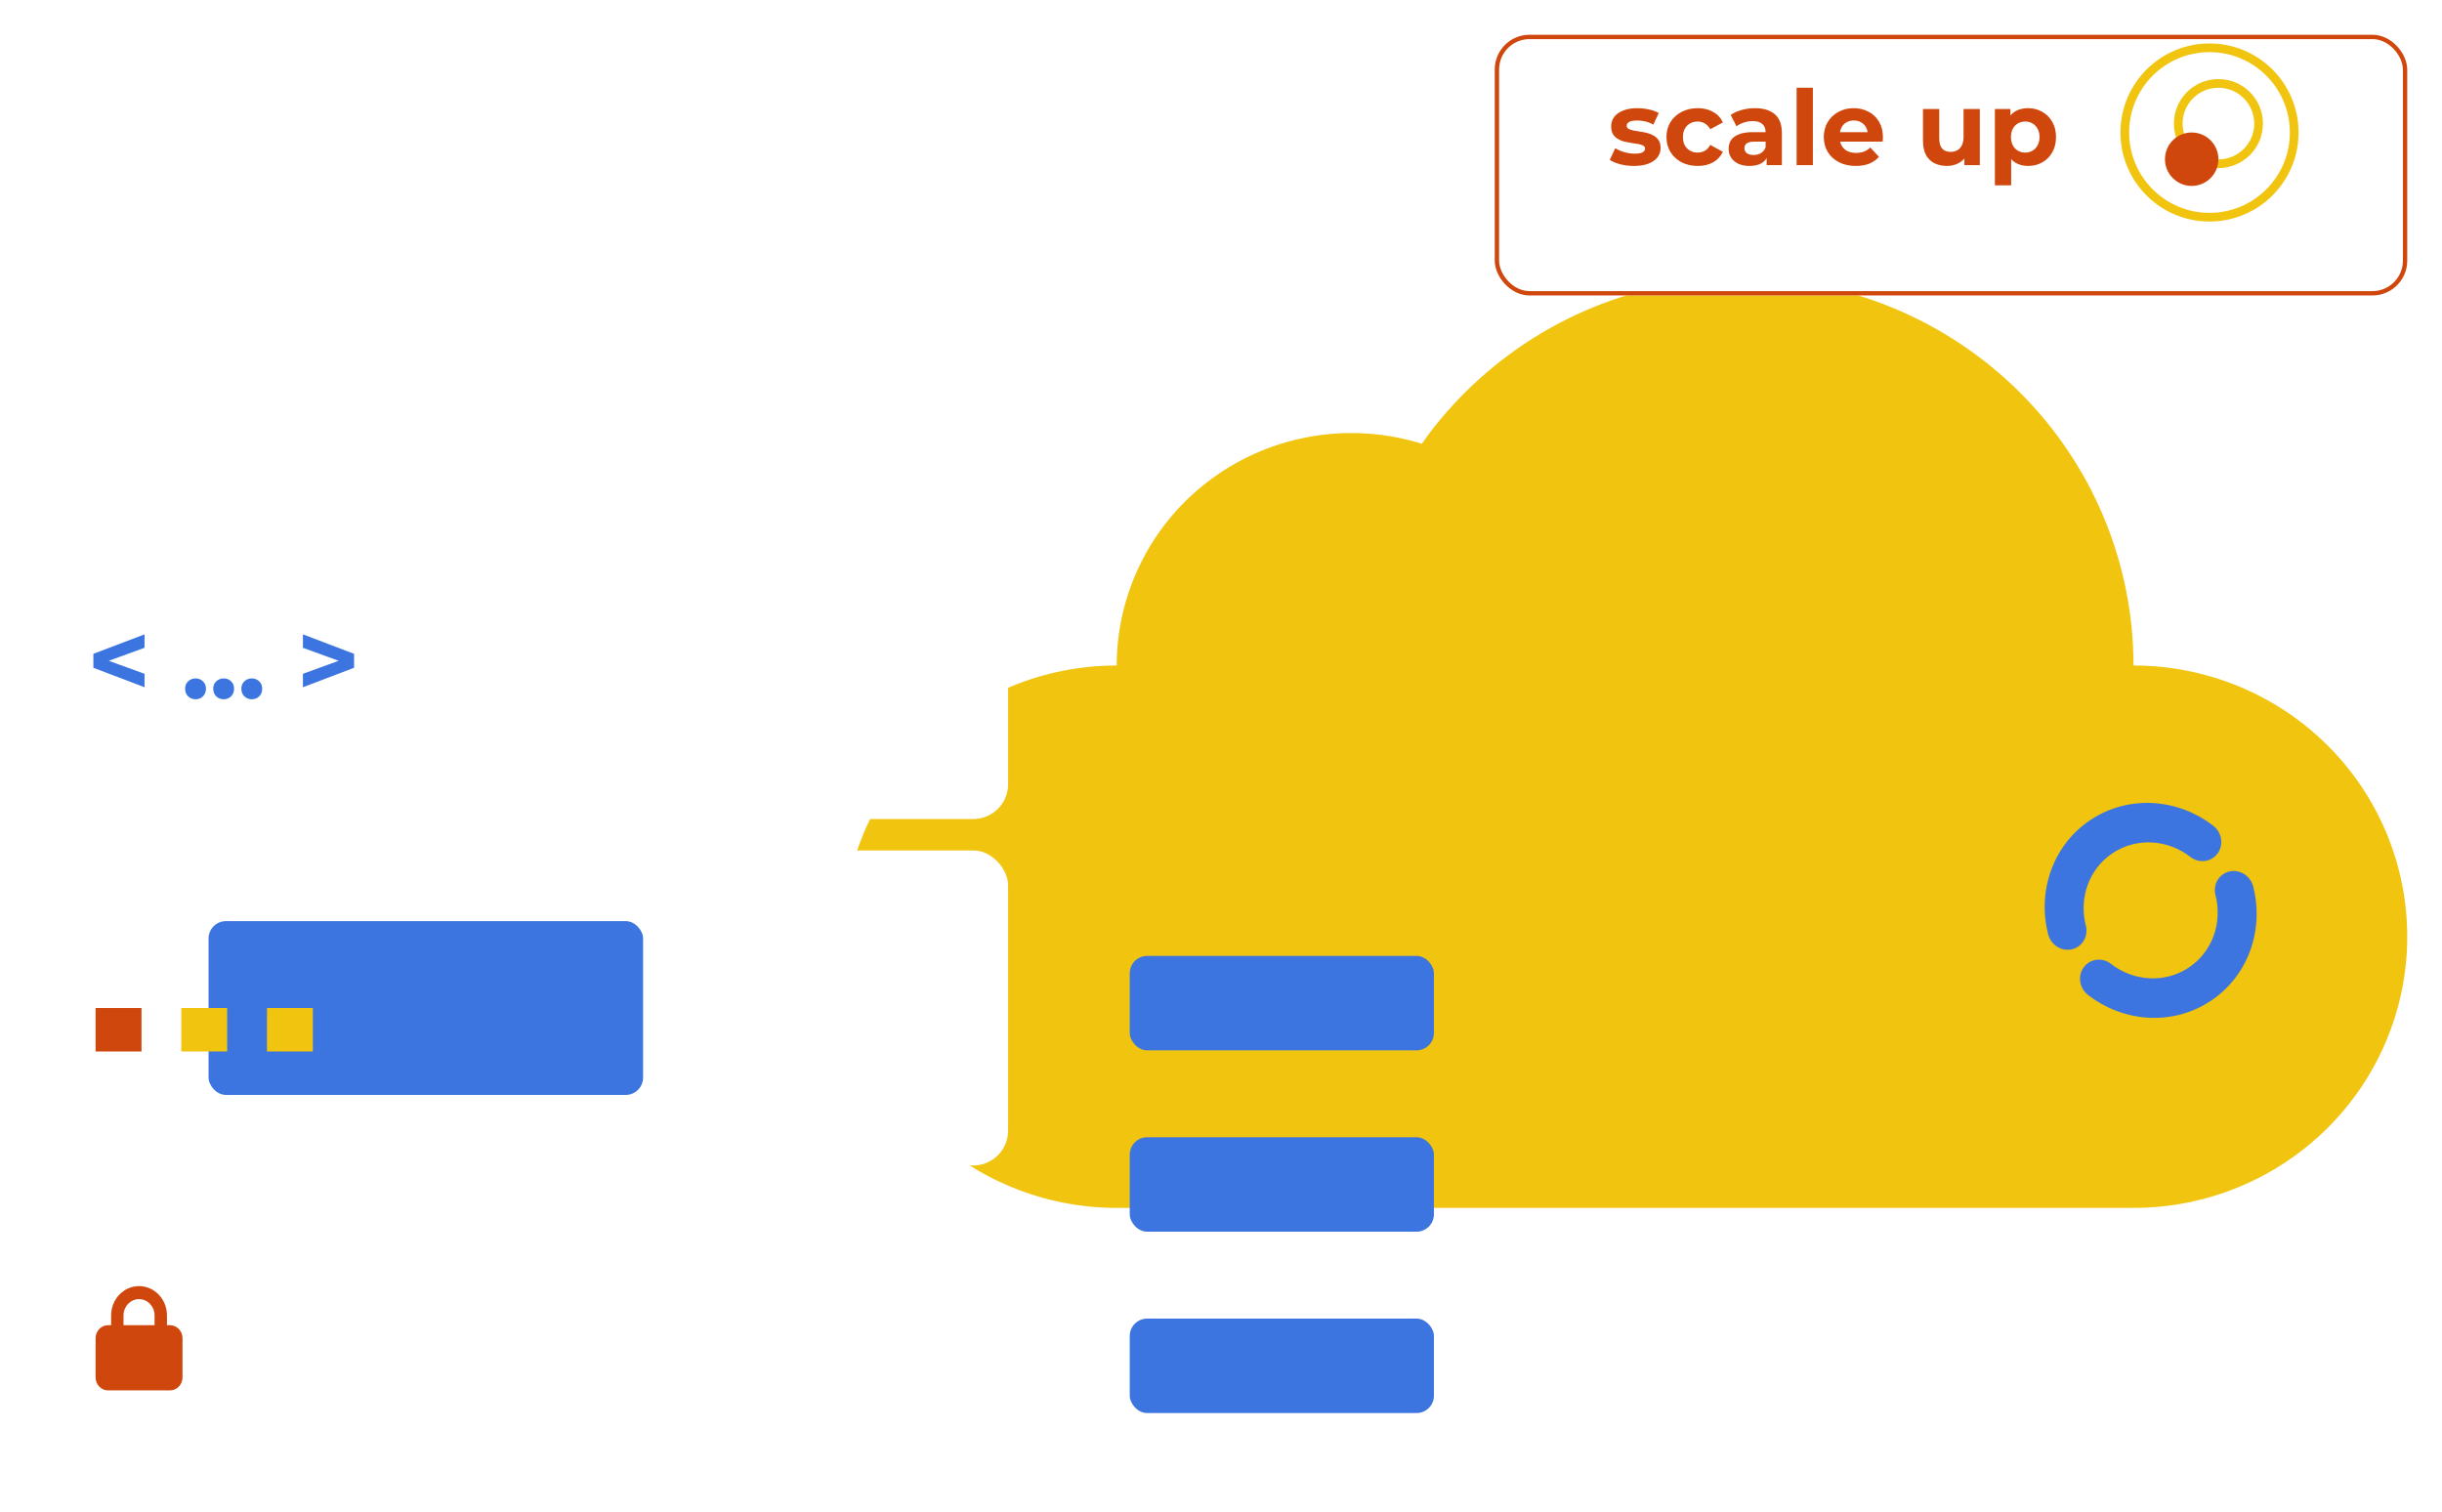 <?xml version="1.0" encoding="UTF-8"?> <svg xmlns="http://www.w3.org/2000/svg" width="281" height="174" viewBox="0 0 281 174" fill="none"><g filter="url(#filter0_d_8436_16)"><path d="M245.5 72.583C245.501 66.728 244.338 60.931 242.077 55.521C239.815 50.111 236.501 45.196 232.322 41.056C228.143 36.916 223.182 33.632 217.722 31.392C212.262 29.152 206.41 27.999 200.5 28C190.794 27.985 181.346 31.094 173.579 36.86C172.42 37.716 171.311 38.629 170.246 39.585C169.18 40.541 168.158 41.553 167.193 42.609C166.228 43.665 165.306 44.749 164.442 45.912C164.154 46.29 163.888 46.682 163.614 47.067C159.57 45.806 155.282 45.507 151.099 46.192C146.915 46.878 142.954 48.53 139.535 51.015C136.115 53.499 133.335 56.746 131.418 60.494C129.501 64.241 128.501 68.382 128.5 72.583C120.146 72.583 112.134 75.871 106.226 81.724C100.319 87.577 97 95.515 97 103.792C97 112.069 100.319 120.007 106.226 125.859C112.134 131.712 120.146 135 128.5 135H245.5C253.854 135 261.866 131.712 267.774 125.859C273.681 120.007 277 112.069 277 103.792C277 95.515 273.681 87.577 267.774 81.724C261.866 75.871 253.854 72.583 245.5 72.583Z" fill="#F1C40F"></path></g><g filter="url(#filter1_d_8436_16)"><g filter="url(#filter2_d_8436_16)"><rect x="130" y="100" width="35" height="10.87" rx="2" fill="#3C75DF"></rect></g><g filter="url(#filter3_d_8436_16)"><rect x="130" y="120.87" width="35" height="10.87" rx="2" fill="#3C75DF"></rect></g><g filter="url(#filter4_d_8436_16)"><rect x="130" y="141.739" width="35" height="10.87" rx="2" fill="#3C75DF"></rect></g></g><path fill-rule="evenodd" clip-rule="evenodd" d="M243.131 98.156C240.358 99.98 239.202 103.37 240.016 106.515C240.332 107.738 239.619 108.957 238.424 109.238C237.228 109.518 236.002 108.754 235.686 107.531C234.402 102.568 236.218 97.206 240.608 94.319C244.997 91.433 250.64 91.889 254.688 95.034C255.686 95.809 255.902 97.237 255.171 98.224C254.439 99.211 253.038 99.383 252.04 98.608C249.475 96.615 245.904 96.333 243.131 98.156Z" fill="#3C75DF"></path><path fill-rule="evenodd" clip-rule="evenodd" d="M251.822 111.369C254.595 109.546 255.751 106.155 254.937 103.011C254.621 101.788 255.334 100.569 256.53 100.288C257.725 100.008 258.951 100.772 259.268 101.995C260.551 106.958 258.735 112.32 254.345 115.206C249.956 118.093 244.313 117.637 240.265 114.492C239.267 113.717 239.051 112.288 239.783 111.301C240.514 110.315 241.916 110.143 242.913 110.918C245.478 112.911 249.049 113.193 251.822 111.369Z" fill="#3C75DF"></path><rect y="58" width="116" height="36.249" rx="4" fill="white"></rect><rect y="97.868" width="116" height="36.249" rx="4" fill="white"></rect><rect y="137.751" width="116" height="36.249" rx="4" fill="white"></rect><rect x="24" y="106" width="50" height="20" rx="2" fill="#3C75DF"></rect><path d="M14.214 151.375V152.5H17.786V151.375C17.786 150.339 16.987 149.5 16 149.5C15.013 149.5 14.214 150.339 14.214 151.375ZM12.786 152.5V151.375C12.786 149.512 14.225 148 16 148C17.775 148 19.214 149.512 19.214 151.375V152.5H19.571C20.359 152.5 21 153.173 21 154V158.5C21 159.327 20.359 160 19.571 160H12.429C11.641 160 11 159.327 11 158.5V154C11 153.173 11.641 152.5 12.429 152.5H12.786Z" fill="#CF470C"></path><path d="M34.857 79.084V77.538L40.162 75.609V76.475L34.857 74.546V73L40.743 75.238V76.846L34.857 79.084Z" fill="#3C75DF"></path><path d="M28.973 80.469C28.643 80.469 28.359 80.357 28.12 80.135C27.889 79.904 27.773 79.611 27.773 79.257C27.773 78.902 27.889 78.618 28.12 78.403C28.359 78.181 28.643 78.07 28.973 78.07C29.311 78.07 29.595 78.181 29.826 78.403C30.057 78.618 30.172 78.902 30.172 79.257C30.172 79.611 30.057 79.904 29.826 80.135C29.595 80.357 29.311 80.469 28.973 80.469Z" fill="#3C75DF"></path><path d="M25.736 80.469C25.407 80.469 25.122 80.357 24.883 80.135C24.652 79.904 24.537 79.611 24.537 79.257C24.537 78.902 24.652 78.618 24.883 78.403C25.122 78.181 25.407 78.07 25.736 78.07C26.075 78.07 26.359 78.181 26.59 78.403C26.82 78.618 26.936 78.902 26.936 79.257C26.936 79.611 26.82 79.904 26.59 80.135C26.359 80.357 26.075 80.469 25.736 80.469Z" fill="#3C75DF"></path><path d="M22.502 80.469C22.172 80.469 21.888 80.357 21.649 80.135C21.418 79.904 21.303 79.611 21.303 79.257C21.303 78.902 21.418 78.618 21.649 78.403C21.888 78.181 22.172 78.07 22.502 78.07C22.84 78.07 23.125 78.181 23.355 78.403C23.586 78.618 23.702 78.902 23.702 79.257C23.702 79.611 23.586 79.904 23.355 80.135C23.125 80.357 22.84 80.469 22.502 80.469Z" fill="#3C75DF"></path><path d="M16.63 79.084L10.744 76.846V75.238L16.63 73V74.546L11.325 76.475V75.609L16.63 77.538V79.084Z" fill="#3C75DF"></path><path fill-rule="evenodd" clip-rule="evenodd" d="M16.282 121H11V116H16.282V121Z" fill="#CF470C"></path><path fill-rule="evenodd" clip-rule="evenodd" d="M26.141 121H20.859V116H26.141V121Z" fill="#F1C40F"></path><path fill-rule="evenodd" clip-rule="evenodd" d="M36 121H30.719V116H36V121Z" fill="#F1C40F"></path><g filter="url(#filter5_d_8436_16)"><rect x="172" width="105" height="30" rx="4" fill="white"></rect><rect x="172.25" y="0.25" width="104.5" height="29.5" rx="3.75" stroke="#CF470C" stroke-width="0.5"></rect></g><path d="M188.036 19.096C187.484 19.096 186.952 19.032 186.44 18.904C185.936 18.768 185.536 18.6 185.24 18.4L185.864 17.056C186.16 17.24 186.508 17.392 186.908 17.512C187.316 17.624 187.716 17.68 188.108 17.68C188.54 17.68 188.844 17.628 189.02 17.524C189.204 17.42 189.296 17.276 189.296 17.092C189.296 16.94 189.224 16.828 189.08 16.756C188.944 16.676 188.76 16.616 188.528 16.576C188.296 16.536 188.04 16.496 187.76 16.456C187.488 16.416 187.212 16.364 186.932 16.3C186.652 16.228 186.396 16.124 186.164 15.988C185.932 15.852 185.744 15.668 185.6 15.436C185.464 15.204 185.396 14.904 185.396 14.536C185.396 14.128 185.512 13.768 185.744 13.456C185.984 13.144 186.328 12.9 186.776 12.724C187.224 12.54 187.76 12.448 188.384 12.448C188.824 12.448 189.272 12.496 189.728 12.592C190.184 12.688 190.564 12.828 190.868 13.012L190.244 14.344C189.932 14.16 189.616 14.036 189.296 13.972C188.984 13.9 188.68 13.864 188.384 13.864C187.968 13.864 187.664 13.92 187.472 14.032C187.28 14.144 187.184 14.288 187.184 14.464C187.184 14.624 187.252 14.744 187.388 14.824C187.532 14.904 187.72 14.968 187.952 15.016C188.184 15.064 188.436 15.108 188.708 15.148C188.988 15.18 189.268 15.232 189.548 15.304C189.828 15.376 190.08 15.48 190.304 15.616C190.536 15.744 190.724 15.924 190.868 16.156C191.012 16.38 191.084 16.676 191.084 17.044C191.084 17.444 190.964 17.8 190.724 18.112C190.484 18.416 190.136 18.656 189.68 18.832C189.232 19.008 188.684 19.096 188.036 19.096ZM195.359 19.096C194.663 19.096 194.043 18.956 193.499 18.676C192.955 18.388 192.527 17.992 192.215 17.488C191.911 16.984 191.759 16.412 191.759 15.772C191.759 15.124 191.911 14.552 192.215 14.056C192.527 13.552 192.955 13.16 193.499 12.88C194.043 12.592 194.663 12.448 195.359 12.448C196.039 12.448 196.631 12.592 197.135 12.88C197.639 13.16 198.011 13.564 198.251 14.092L196.799 14.872C196.631 14.568 196.419 14.344 196.163 14.2C195.915 14.056 195.643 13.984 195.347 13.984C195.027 13.984 194.739 14.056 194.483 14.2C194.227 14.344 194.023 14.548 193.871 14.812C193.727 15.076 193.655 15.396 193.655 15.772C193.655 16.148 193.727 16.468 193.871 16.732C194.023 16.996 194.227 17.2 194.483 17.344C194.739 17.488 195.027 17.56 195.347 17.56C195.643 17.56 195.915 17.492 196.163 17.356C196.419 17.212 196.631 16.984 196.799 16.672L198.251 17.464C198.011 17.984 197.639 18.388 197.135 18.676C196.631 18.956 196.039 19.096 195.359 19.096ZM203.289 19V17.74L203.169 17.464V15.208C203.169 14.808 203.045 14.496 202.797 14.272C202.557 14.048 202.185 13.936 201.681 13.936C201.337 13.936 200.997 13.992 200.661 14.104C200.333 14.208 200.053 14.352 199.821 14.536L199.149 13.228C199.501 12.98 199.925 12.788 200.421 12.652C200.917 12.516 201.421 12.448 201.933 12.448C202.917 12.448 203.681 12.68 204.225 13.144C204.769 13.608 205.041 14.332 205.041 15.316V19H203.289ZM201.321 19.096C200.817 19.096 200.385 19.012 200.025 18.844C199.665 18.668 199.389 18.432 199.197 18.136C199.005 17.84 198.909 17.508 198.909 17.14C198.909 16.756 199.001 16.42 199.185 16.132C199.377 15.844 199.677 15.62 200.085 15.46C200.493 15.292 201.025 15.208 201.681 15.208H203.397V16.3H201.885C201.445 16.3 201.141 16.372 200.973 16.516C200.813 16.66 200.733 16.84 200.733 17.056C200.733 17.296 200.825 17.488 201.009 17.632C201.201 17.768 201.461 17.836 201.789 17.836C202.101 17.836 202.381 17.764 202.629 17.62C202.877 17.468 203.057 17.248 203.169 16.96L203.457 17.824C203.321 18.24 203.073 18.556 202.713 18.772C202.353 18.988 201.889 19.096 201.321 19.096ZM206.735 19V10.096H208.607V19H206.735ZM213.548 19.096C212.812 19.096 212.164 18.952 211.604 18.664C211.052 18.376 210.624 17.984 210.32 17.488C210.016 16.984 209.864 16.412 209.864 15.772C209.864 15.124 210.012 14.552 210.308 14.056C210.612 13.552 211.024 13.16 211.544 12.88C212.064 12.592 212.652 12.448 213.308 12.448C213.94 12.448 214.508 12.584 215.012 12.856C215.524 13.12 215.928 13.504 216.224 14.008C216.52 14.504 216.668 15.1 216.668 15.796C216.668 15.868 216.664 15.952 216.656 16.048C216.648 16.136 216.64 16.22 216.632 16.3H211.388V15.208H215.648L214.928 15.532C214.928 15.196 214.86 14.904 214.724 14.656C214.588 14.408 214.4 14.216 214.16 14.08C213.92 13.936 213.64 13.864 213.32 13.864C213 13.864 212.716 13.936 212.468 14.08C212.228 14.216 212.04 14.412 211.904 14.668C211.768 14.916 211.7 15.212 211.7 15.556V15.844C211.7 16.196 211.776 16.508 211.928 16.78C212.088 17.044 212.308 17.248 212.588 17.392C212.876 17.528 213.212 17.596 213.596 17.596C213.94 17.596 214.24 17.544 214.496 17.44C214.76 17.336 215 17.18 215.216 16.972L216.212 18.052C215.916 18.388 215.544 18.648 215.096 18.832C214.648 19.008 214.132 19.096 213.548 19.096ZM224.037 19.096C223.501 19.096 223.021 18.992 222.597 18.784C222.181 18.576 221.857 18.26 221.625 17.836C221.393 17.404 221.277 16.856 221.277 16.192V12.544H223.149V15.916C223.149 16.452 223.261 16.848 223.485 17.104C223.717 17.352 224.041 17.476 224.457 17.476C224.745 17.476 225.001 17.416 225.225 17.296C225.449 17.168 225.625 16.976 225.753 16.72C225.881 16.456 225.945 16.128 225.945 15.736V12.544H227.817V19H226.041V17.224L226.365 17.74C226.149 18.188 225.829 18.528 225.405 18.76C224.989 18.984 224.533 19.096 224.037 19.096ZM233.368 19.096C232.824 19.096 232.348 18.976 231.94 18.736C231.532 18.496 231.212 18.132 230.98 17.644C230.756 17.148 230.644 16.524 230.644 15.772C230.644 15.012 230.752 14.388 230.968 13.9C231.184 13.412 231.496 13.048 231.904 12.808C232.312 12.568 232.8 12.448 233.368 12.448C233.976 12.448 234.52 12.588 235 12.868C235.488 13.14 235.872 13.524 236.152 14.02C236.44 14.516 236.584 15.1 236.584 15.772C236.584 16.452 236.44 17.04 236.152 17.536C235.872 18.032 235.488 18.416 235 18.688C234.52 18.96 233.976 19.096 233.368 19.096ZM229.552 21.328V12.544H231.34V13.864L231.304 15.784L231.424 17.692V21.328H229.552ZM233.044 17.56C233.356 17.56 233.632 17.488 233.872 17.344C234.12 17.2 234.316 16.996 234.46 16.732C234.612 16.46 234.688 16.14 234.688 15.772C234.688 15.396 234.612 15.076 234.46 14.812C234.316 14.548 234.12 14.344 233.872 14.2C233.632 14.056 233.356 13.984 233.044 13.984C232.732 13.984 232.452 14.056 232.204 14.2C231.956 14.344 231.76 14.548 231.616 14.812C231.472 15.076 231.4 15.396 231.4 15.772C231.4 16.14 231.472 16.46 231.616 16.732C231.76 16.996 231.956 17.2 232.204 17.344C232.452 17.488 232.732 17.56 233.044 17.56Z" fill="#CF470C"></path><circle cx="254.247" cy="15.247" r="9.747" stroke="#F1C40F"></circle><circle cx="255.272" cy="14.222" r="4.623" stroke="#F1C40F"></circle><circle cx="252.197" cy="18.321" r="3.074" fill="#CF470C"></circle><defs><filter id="filter0_d_8436_16" x="93" y="28" width="188" height="115" filterUnits="userSpaceOnUse" color-interpolation-filters="sRGB"><feFlood flood-opacity="0" result="BackgroundImageFix"></feFlood><feColorMatrix in="SourceAlpha" type="matrix" values="0 0 0 0 0 0 0 0 0 0 0 0 0 0 0 0 0 0 127 0" result="hardAlpha"></feColorMatrix><feOffset dy="4"></feOffset><feGaussianBlur stdDeviation="2"></feGaussianBlur><feComposite in2="hardAlpha" operator="out"></feComposite><feColorMatrix type="matrix" values="0 0 0 0 0.812 0 0 0 0 0.278 0 0 0 0 0.047 0 0 0 0.25 0"></feColorMatrix><feBlend mode="normal" in2="BackgroundImageFix" result="effect1_dropShadow_8436_16"></feBlend><feBlend mode="normal" in="SourceGraphic" in2="effect1_dropShadow_8436_16" result="shape"></feBlend></filter><filter id="filter1_d_8436_16" x="128" y="100" width="39" height="56.609" filterUnits="userSpaceOnUse" color-interpolation-filters="sRGB"><feFlood flood-opacity="0" result="BackgroundImageFix"></feFlood><feColorMatrix in="SourceAlpha" type="matrix" values="0 0 0 0 0 0 0 0 0 0 0 0 0 0 0 0 0 0 127 0" result="hardAlpha"></feColorMatrix><feOffset dy="2"></feOffset><feGaussianBlur stdDeviation="1"></feGaussianBlur><feComposite in2="hardAlpha" operator="out"></feComposite><feColorMatrix type="matrix" values="0 0 0 0 0.812 0 0 0 0 0.278 0 0 0 0 0.047 0 0 0 0.25 0"></feColorMatrix><feBlend mode="normal" in2="BackgroundImageFix" result="effect1_dropShadow_8436_16"></feBlend><feBlend mode="normal" in="SourceGraphic" in2="effect1_dropShadow_8436_16" result="shape"></feBlend></filter><filter id="filter2_d_8436_16" x="120" y="98" width="55" height="30.87" filterUnits="userSpaceOnUse" color-interpolation-filters="sRGB"><feFlood flood-opacity="0" result="BackgroundImageFix"></feFlood><feColorMatrix in="SourceAlpha" type="matrix" values="0 0 0 0 0 0 0 0 0 0 0 0 0 0 0 0 0 0 127 0" result="hardAlpha"></feColorMatrix><feOffset dy="8"></feOffset><feGaussianBlur stdDeviation="5"></feGaussianBlur><feComposite in2="hardAlpha" operator="out"></feComposite><feColorMatrix type="matrix" values="0 0 0 0 0.812 0 0 0 0 0.278 0 0 0 0 0.047 0 0 0 0.1 0"></feColorMatrix><feBlend mode="normal" in2="BackgroundImageFix" result="effect1_dropShadow_8436_16"></feBlend><feBlend mode="normal" in="SourceGraphic" in2="effect1_dropShadow_8436_16" result="shape"></feBlend></filter><filter id="filter3_d_8436_16" x="120" y="118.87" width="55" height="30.87" filterUnits="userSpaceOnUse" color-interpolation-filters="sRGB"><feFlood flood-opacity="0" result="BackgroundImageFix"></feFlood><feColorMatrix in="SourceAlpha" type="matrix" values="0 0 0 0 0 0 0 0 0 0 0 0 0 0 0 0 0 0 127 0" result="hardAlpha"></feColorMatrix><feOffset dy="8"></feOffset><feGaussianBlur stdDeviation="5"></feGaussianBlur><feComposite in2="hardAlpha" operator="out"></feComposite><feColorMatrix type="matrix" values="0 0 0 0 0.812 0 0 0 0 0.278 0 0 0 0 0.047 0 0 0 0.1 0"></feColorMatrix><feBlend mode="normal" in2="BackgroundImageFix" result="effect1_dropShadow_8436_16"></feBlend><feBlend mode="normal" in="SourceGraphic" in2="effect1_dropShadow_8436_16" result="shape"></feBlend></filter><filter id="filter4_d_8436_16" x="120" y="139.739" width="55" height="30.87" filterUnits="userSpaceOnUse" color-interpolation-filters="sRGB"><feFlood flood-opacity="0" result="BackgroundImageFix"></feFlood><feColorMatrix in="SourceAlpha" type="matrix" values="0 0 0 0 0 0 0 0 0 0 0 0 0 0 0 0 0 0 127 0" result="hardAlpha"></feColorMatrix><feOffset dy="8"></feOffset><feGaussianBlur stdDeviation="5"></feGaussianBlur><feComposite in2="hardAlpha" operator="out"></feComposite><feColorMatrix type="matrix" values="0 0 0 0 0.812 0 0 0 0 0.278 0 0 0 0 0.047 0 0 0 0.1 0"></feColorMatrix><feBlend mode="normal" in2="BackgroundImageFix" result="effect1_dropShadow_8436_16"></feBlend><feBlend mode="normal" in="SourceGraphic" in2="effect1_dropShadow_8436_16" result="shape"></feBlend></filter><filter id="filter5_d_8436_16" x="168" y="0" width="113" height="38" filterUnits="userSpaceOnUse" color-interpolation-filters="sRGB"><feFlood flood-opacity="0" result="BackgroundImageFix"></feFlood><feColorMatrix in="SourceAlpha" type="matrix" values="0 0 0 0 0 0 0 0 0 0 0 0 0 0 0 0 0 0 127 0" result="hardAlpha"></feColorMatrix><feOffset dy="4"></feOffset><feGaussianBlur stdDeviation="2"></feGaussianBlur><feComposite in2="hardAlpha" operator="out"></feComposite><feColorMatrix type="matrix" values="0 0 0 0 1 0 0 0 0 0.303 0 0 0 0 0 0 0 0 0.5 0"></feColorMatrix><feBlend mode="normal" in2="BackgroundImageFix" result="effect1_dropShadow_8436_16"></feBlend><feBlend mode="normal" in="SourceGraphic" in2="effect1_dropShadow_8436_16" result="shape"></feBlend></filter></defs></svg> 